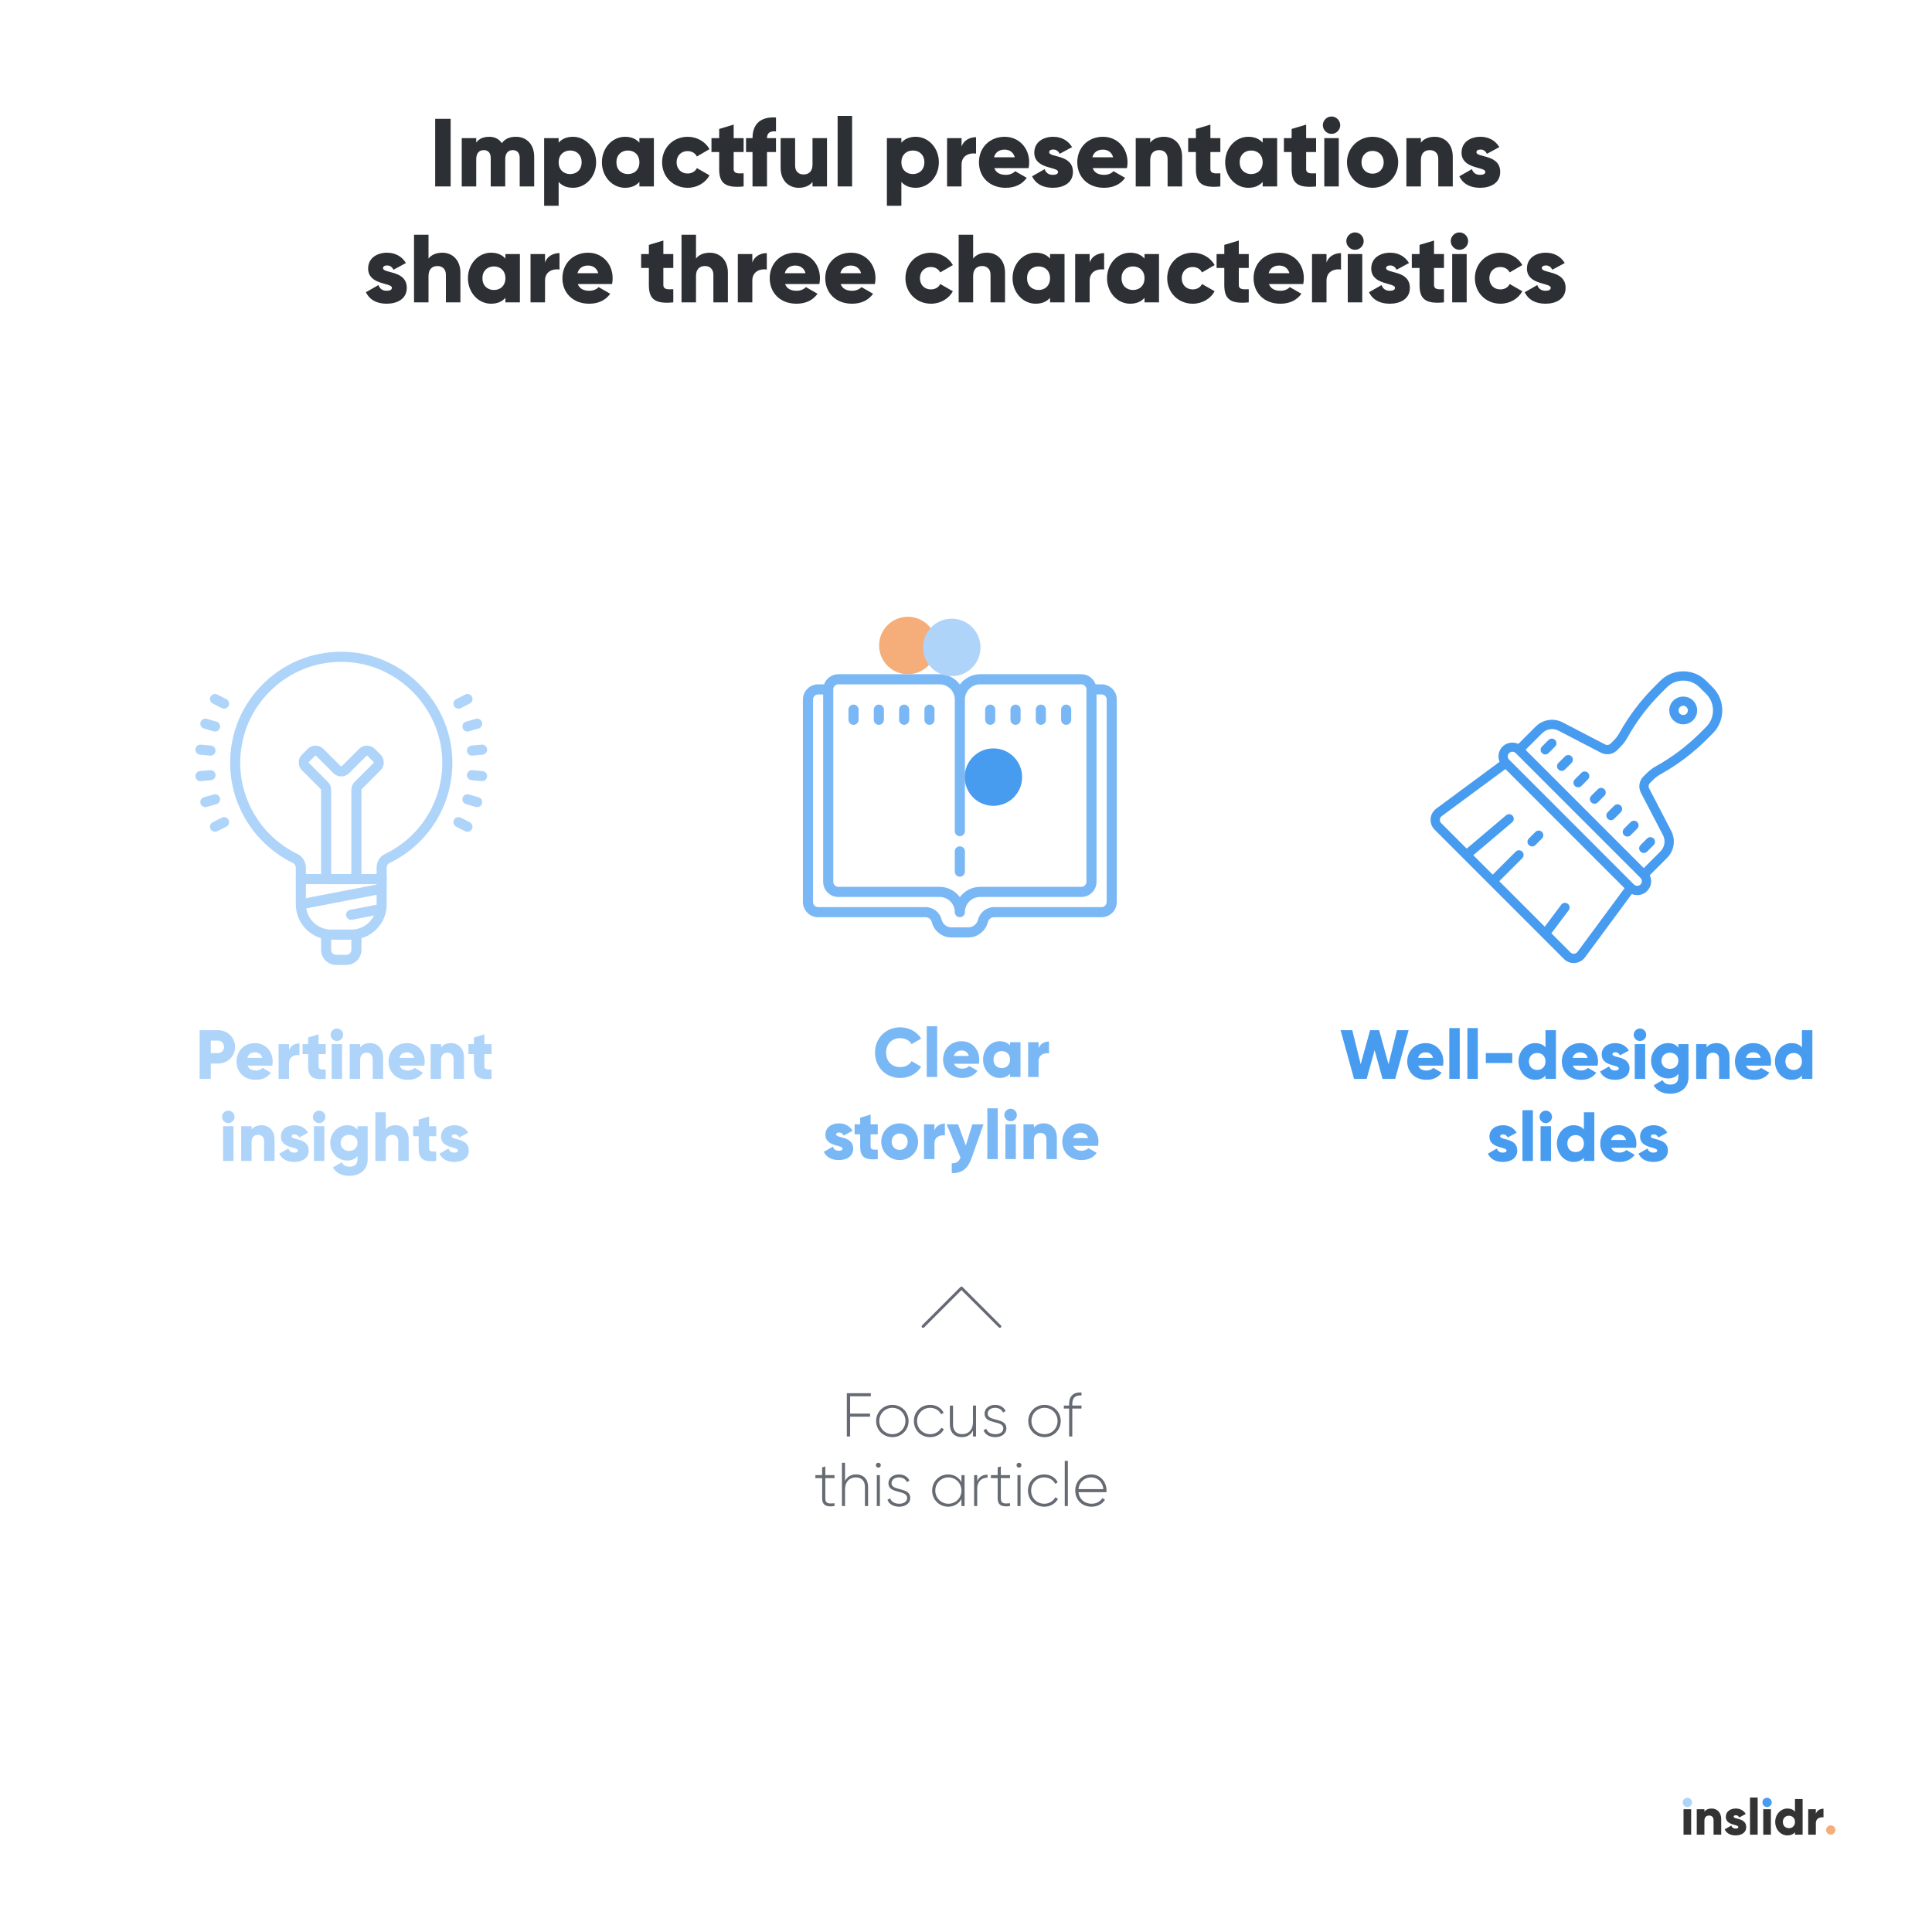 <svg xmlns="http://www.w3.org/2000/svg" xmlns:xlink="http://www.w3.org/1999/xlink" height="2000.0px" stroke-miterlimit="10" style="fill-rule:nonzero;clip-rule:evenodd;stroke-linecap:round;stroke-linejoin:round;" viewBox="0 0 2000 2000" width="2000.0px" xml:space="preserve"><defs></defs><path d="M0 0L2000 0L2000 2000L0 2000L0 0Z" fill="#ffffff" fill-rule="nonzero" opacity="1" stroke="none"></path><g id="Calque-1"><path d="M1742.78 1899.26L1750.68 1899.26L1750.68 1872.91L1742.78 1872.91L1742.78 1899.26Z" fill="#333333" fill-rule="nonzero" opacity="1" stroke="none"></path><path d="M1771.92 1872.17C1768.45 1872.17 1765.81 1873.44 1764.39 1875.39L1764.39 1872.91L1756.48 1872.91L1756.48 1899.26L1764.39 1899.26L1764.39 1884.87C1764.39 1881.13 1766.39 1879.44 1769.29 1879.44C1771.82 1879.44 1773.87 1880.97 1773.87 1884.24L1773.87 1899.26L1781.78 1899.26L1781.78 1883.08C1781.78 1875.97 1777.25 1872.17 1771.92 1872.17Z" fill="#333333" fill-rule="nonzero" opacity="1" stroke="none"></path><path d="M1794.69 1880.6C1794.69 1879.65 1795.54 1879.13 1796.91 1879.13C1798.65 1879.13 1799.7 1880.08 1800.44 1881.45L1807.19 1877.81C1804.97 1874.07 1801.18 1872.17 1796.91 1872.17C1791.43 1872.17 1786.58 1875.07 1786.58 1880.81C1786.58 1889.93 1799.54 1888.4 1799.54 1891.3C1799.54 1892.36 1798.59 1892.94 1796.7 1892.94C1794.38 1892.94 1792.9 1891.83 1792.22 1889.83L1785.36 1893.73C1787.42 1898 1791.43 1900 1796.7 1900C1802.39 1900 1807.66 1897.42 1807.66 1891.36C1807.66 1881.61 1794.69 1883.61 1794.69 1880.6Z" fill="#333333" fill-rule="nonzero" opacity="1" stroke="none"></path><path d="M1811.61 1899.26L1819.52 1899.26L1819.52 1860.79L1811.61 1860.79L1811.61 1899.26Z" fill="#333333" fill-rule="nonzero" opacity="1" stroke="none"></path><path d="M1825.32 1899.26L1833.22 1899.26L1833.22 1872.91L1825.32 1872.91L1825.32 1899.26Z" fill="#333333" fill-rule="nonzero" opacity="1" stroke="none"></path><path d="M1858.15 1862.37L1858.15 1875.39C1856.41 1873.38 1853.83 1872.17 1850.3 1872.17C1843.4 1872.17 1837.7 1878.23 1837.7 1886.09C1837.7 1893.94 1843.4 1900 1850.3 1900C1853.83 1900 1856.41 1898.79 1858.15 1896.78L1858.15 1899.26L1866.06 1899.26L1866.06 1862.37L1858.15 1862.37ZM1851.88 1892.52C1848.25 1892.52 1845.61 1890.04 1845.61 1886.09C1845.61 1882.13 1848.25 1879.65 1851.88 1879.65C1855.52 1879.65 1858.15 1882.13 1858.15 1886.09C1858.15 1890.04 1855.52 1892.52 1851.88 1892.52Z" fill="#333333" fill-rule="nonzero" opacity="1" stroke="none"></path><path d="M1879.76 1877.6L1879.76 1872.91L1871.86 1872.91L1871.86 1899.26L1879.76 1899.26L1879.76 1887.35C1879.76 1882.13 1884.4 1880.81 1887.67 1881.34L1887.67 1872.38C1884.35 1872.38 1880.82 1874.07 1879.76 1877.6Z" fill="#333333" fill-rule="nonzero" opacity="1" stroke="none"></path><path d="M1751.54 1865.86C1751.54 1868.52 1749.39 1870.67 1746.73 1870.67C1744.07 1870.67 1741.92 1868.52 1741.92 1865.86C1741.92 1863.2 1744.07 1861.05 1746.73 1861.05C1749.39 1861.05 1751.54 1863.2 1751.54 1865.86Z" fill="#afd4fa" fill-rule="nonzero" opacity="1" stroke="none"></path><path d="M1834.07 1865.86C1834.07 1868.52 1831.92 1870.67 1829.26 1870.67C1826.61 1870.67 1824.45 1868.52 1824.45 1865.86C1824.45 1863.2 1826.61 1861.05 1829.26 1861.05C1831.92 1861.05 1834.07 1863.2 1834.07 1865.86Z" fill="#489cf0" fill-rule="nonzero" opacity="1" stroke="none"></path><path d="M1900 1894.45C1900 1897.11 1897.85 1899.26 1895.19 1899.26C1892.53 1899.26 1890.38 1897.11 1890.38 1894.45C1890.38 1891.79 1892.53 1889.64 1895.19 1889.64C1897.85 1889.64 1900 1891.79 1900 1894.45Z" fill="#f5ad7a" fill-rule="nonzero" opacity="1" stroke="none"></path><g fill="#2c2f33" opacity="1" stroke="none"><path d="M450.5 123L450.5 193L466.5 193L466.5 123L450.5 123Z"></path><path d="M534 141.6C526.9 141.6 522.3 144.2 519.5 148.2C516.7 144 512.3 141.6 506.4 141.6C499.7 141.6 495.3 144.2 493 147.6L493 143L478 143L478 193L493 193L493 164.8C493 158.9 495.8 155.4 500.8 155.4C505.6 155.4 508 158.6 508 163.6L508 193L523 193L523 164.8C523 158.9 525.8 155.4 530.8 155.4C535.6 155.4 538 158.6 538 163.6L538 193L553 193L553 162.3C553 149.8 545.5 141.6 534 141.6Z"></path><path d="M593.2 141.6C586.5 141.6 581.6 143.9 578.3 147.7L578.3 143L563.3 143L563.3 213L578.3 213L578.3 188.3C581.6 192.1 586.5 194.4 593.2 194.4C606.3 194.4 617.1 182.9 617.1 168C617.1 153.1 606.3 141.6 593.2 141.6ZM590.2 180.2C583.3 180.2 578.3 175.5 578.3 168C578.3 160.5 583.3 155.8 590.2 155.8C597.1 155.8 602.1 160.5 602.1 168C602.1 175.5 597.1 180.2 590.2 180.2Z"></path><path d="M661.9 143L661.9 147.7C658.6 143.9 653.7 141.6 647 141.6C633.9 141.6 623.1 153.1 623.1 168C623.1 182.9 633.9 194.4 647 194.4C653.7 194.4 658.6 192.1 661.9 188.3L661.9 193L676.9 193L676.9 143L661.9 143ZM650 180.2C643.1 180.2 638.1 175.5 638.1 168C638.1 160.5 643.1 155.8 650 155.8C656.9 155.8 661.9 160.5 661.9 168C661.9 175.5 656.9 180.2 650 180.2Z"></path><path d="M711.9 194.4C721.7 194.4 730.2 189.3 734.5 181.5L721.4 174C719.8 177.5 716.1 179.6 711.7 179.6C705.2 179.6 700.4 174.9 700.4 168C700.4 161.1 705.2 156.4 711.7 156.4C716.1 156.4 719.7 158.5 721.4 162L734.5 154.4C730.2 146.7 721.6 141.6 711.9 141.6C696.7 141.6 685.4 153.1 685.4 168C685.4 182.9 696.7 194.4 711.9 194.4Z"></path><path d="M769.8 157.4L769.8 143L759.5 143L759.5 129L744.5 133.5L744.5 143L736.5 143L736.5 157.4L744.5 157.4L744.5 175.1C744.5 189.1 750.2 195 769.8 193L769.8 179.4C763.2 179.8 759.5 179.4 759.5 175.1L759.5 157.4L769.8 157.4Z"></path><path d="M803.3 136L803.3 121.6C786.7 120.6 779 129 779 143L772.3 143L772.3 157.4L779 157.4L779 193L794 193L794 157.4L803.3 157.4L803.3 143L794 143C794 137.2 797.7 135.5 803.3 136Z"></path><path d="M841.1 143L841.1 170.3C841.1 177.4 837.3 180.6 831.8 180.6C827 180.6 823.1 177.7 823.1 171.5L823.1 143L808.1 143L808.1 173.7C808.1 187.2 816.7 194.4 826.8 194.4C833.4 194.4 838.4 192 841.1 188.3L841.1 193L856.1 193L856.1 143L841.1 143Z"></path><path d="M867.1 193L882.1 193L882.1 120L867.1 120L867.1 193Z"></path><path d="M948 141.6C941.3 141.6 936.4 143.9 933.1 147.7L933.1 143L918.1 143L918.1 213L933.1 213L933.1 188.3C936.4 192.1 941.3 194.4 948 194.4C961.1 194.4 971.9 182.9 971.9 168C971.9 153.1 961.1 141.6 948 141.6ZM945 180.2C938.1 180.2 933.1 175.5 933.1 168C933.1 160.5 938.1 155.8 945 155.8C951.9 155.8 956.9 160.5 956.9 168C956.9 175.5 951.9 180.2 945 180.2Z"></path><path d="M995.4 151.9L995.4 143L980.4 143L980.4 193L995.4 193L995.4 170.4C995.4 160.5 1004.2 158 1010.4 159L1010.4 142C1004.1 142 997.4 145.2 995.4 151.9Z"></path><path d="M1029.3 174L1064.8 174C1065.2 172.1 1065.4 170.1 1065.4 168C1065.4 152.9 1054.6 141.6 1040 141.6C1024.2 141.6 1013.4 153.1 1013.4 168C1013.4 182.9 1024 194.4 1041.1 194.4C1050.6 194.4 1058 190.9 1062.9 184.1L1050.9 177.2C1048.9 179.4 1045.4 181 1041.3 181C1035.8 181 1031.2 179.2 1029.3 174ZM1029 162.8C1030.4 157.7 1034.2 154.9 1039.9 154.9C1044.4 154.9 1048.9 157 1050.5 162.8L1029 162.8Z"></path><path d="M1086.1 157.6C1086.1 155.8 1087.7 154.8 1090.3 154.8C1093.6 154.8 1095.6 156.6 1097 159.2L1109.8 152.3C1105.6 145.2 1098.4 141.6 1090.3 141.6C1079.9 141.6 1070.7 147.1 1070.7 158C1070.7 175.3 1095.3 172.4 1095.3 177.9C1095.3 179.9 1093.5 181 1089.9 181C1085.5 181 1082.7 178.9 1081.4 175.1L1068.4 182.5C1072.3 190.6 1079.9 194.4 1089.9 194.4C1100.7 194.4 1110.7 189.5 1110.7 178C1110.7 159.5 1086.1 163.3 1086.1 157.6Z"></path><path d="M1131.1 174L1166.6 174C1167 172.1 1167.2 170.1 1167.2 168C1167.2 152.9 1156.4 141.6 1141.8 141.6C1126 141.6 1115.2 153.1 1115.2 168C1115.2 182.9 1125.8 194.4 1142.9 194.4C1152.4 194.4 1159.8 190.9 1164.7 184.1L1152.7 177.2C1150.7 179.4 1147.2 181 1143.1 181C1137.6 181 1133 179.2 1131.1 174ZM1130.8 162.8C1132.2 157.7 1136 154.9 1141.7 154.9C1146.2 154.9 1150.7 157 1152.3 162.8L1130.8 162.8Z"></path><path d="M1205 141.6C1198.4 141.6 1193.4 144 1190.7 147.7L1190.7 143L1175.7 143L1175.7 193L1190.7 193L1190.7 165.7C1190.7 158.6 1194.5 155.4 1200 155.4C1204.8 155.4 1208.7 158.3 1208.7 164.5L1208.7 193L1223.7 193L1223.7 162.3C1223.7 148.8 1215.1 141.6 1205 141.6Z"></path><path d="M1263.3 157.4L1263.3 143L1253 143L1253 129L1238 133.5L1238 143L1230 143L1230 157.4L1238 157.4L1238 175.1C1238 189.1 1243.7 195 1263.3 193L1263.3 179.4C1256.7 179.8 1253 179.4 1253 175.1L1253 157.4L1263.3 157.4Z"></path><path d="M1307.1 143L1307.1 147.7C1303.8 143.9 1298.9 141.6 1292.2 141.6C1279.1 141.6 1268.3 153.1 1268.3 168C1268.3 182.9 1279.1 194.4 1292.2 194.4C1298.9 194.4 1303.8 192.1 1307.1 188.3L1307.1 193L1322.1 193L1322.1 143L1307.1 143ZM1295.2 180.2C1288.3 180.2 1283.3 175.5 1283.3 168C1283.3 160.5 1288.3 155.8 1295.2 155.8C1302.1 155.8 1307.1 160.5 1307.1 168C1307.1 175.5 1302.1 180.2 1295.2 180.2Z"></path><path d="M1362.4 157.4L1362.4 143L1352.1 143L1352.1 129L1337.1 133.5L1337.1 143L1329.1 143L1329.1 157.4L1337.1 157.4L1337.1 175.1C1337.1 189.1 1342.8 195 1362.4 193L1362.4 179.4C1355.8 179.8 1352.1 179.4 1352.1 175.1L1352.1 157.4L1362.4 157.4Z"></path><path d="M1378.4 138.6C1383.3 138.6 1387.4 134.5 1387.4 129.6C1387.4 124.7 1383.3 120.6 1378.4 120.6C1373.5 120.6 1369.4 124.7 1369.4 129.6C1369.4 134.5 1373.5 138.6 1378.4 138.6ZM1370.9 193L1385.9 193L1385.9 143L1370.9 143L1370.9 193Z"></path><path d="M1420.9 194.4C1435.6 194.4 1447.4 182.9 1447.4 168C1447.4 153.1 1435.6 141.6 1420.9 141.6C1406.2 141.6 1394.4 153.1 1394.4 168C1394.4 182.9 1406.2 194.4 1420.9 194.4ZM1420.9 179.8C1414.4 179.8 1409.4 175.1 1409.4 168C1409.4 160.9 1414.4 156.2 1420.9 156.2C1427.4 156.2 1432.4 160.9 1432.4 168C1432.4 175.1 1427.4 179.8 1420.9 179.8Z"></path><path d="M1485.2 141.6C1478.6 141.6 1473.6 144 1470.9 147.7L1470.9 143L1455.9 143L1455.9 193L1470.9 193L1470.9 165.7C1470.9 158.6 1474.7 155.4 1480.2 155.4C1485 155.4 1488.9 158.3 1488.9 164.5L1488.9 193L1503.9 193L1503.9 162.3C1503.9 148.8 1495.3 141.6 1485.2 141.6Z"></path><path d="M1528.4 157.6C1528.4 155.8 1530 154.8 1532.6 154.8C1535.9 154.8 1537.9 156.6 1539.3 159.2L1552.1 152.3C1547.9 145.2 1540.7 141.6 1532.6 141.6C1522.2 141.6 1513 147.1 1513 158C1513 175.3 1537.6 172.4 1537.6 177.9C1537.6 179.9 1535.8 181 1532.2 181C1527.8 181 1525 178.9 1523.7 175.1L1510.7 182.5C1514.6 190.6 1522.2 194.4 1532.2 194.4C1543 194.4 1553 189.5 1553 178C1553 159.5 1528.4 163.3 1528.4 157.6Z"></path><path d="M396.5 277.6C396.5 275.8 398.1 274.8 400.7 274.8C404 274.8 406 276.6 407.4 279.2L420.2 272.3C416 265.2 408.8 261.6 400.7 261.6C390.3 261.6 381.1 267.1 381.1 278C381.1 295.3 405.7 292.4 405.7 297.9C405.7 299.9 403.9 301 400.3 301C395.9 301 393.1 298.9 391.8 295.1L378.8 302.5C382.7 310.6 390.3 314.4 400.3 314.4C411.1 314.4 421.1 309.5 421.1 298C421.1 279.5 396.5 283.3 396.5 277.6Z"></path><path d="M457.9 261.6C451.3 261.6 446.3 264 443.6 267.7L443.6 243L428.6 243L428.6 313L443.6 313L443.6 285.7C443.6 278.6 447.4 275.4 452.9 275.4C457.7 275.4 461.6 278.3 461.6 284.5L461.6 313L476.6 313L476.6 282.3C476.6 268.8 468 261.6 457.9 261.6Z"></path><path d="M523.2 263L523.2 267.7C519.9 263.9 515 261.6 508.3 261.6C495.2 261.6 484.4 273.1 484.4 288C484.4 302.9 495.2 314.4 508.3 314.4C515 314.4 519.9 312.1 523.2 308.3L523.2 313L538.2 313L538.2 263L523.2 263ZM511.3 300.2C504.4 300.2 499.4 295.5 499.4 288C499.4 280.5 504.4 275.8 511.3 275.8C518.2 275.8 523.2 280.5 523.2 288C523.2 295.5 518.2 300.2 511.3 300.2Z"></path><path d="M564.2 271.9L564.2 263L549.2 263L549.2 313L564.2 313L564.2 290.4C564.2 280.5 573 278 579.2 279L579.2 262C572.9 262 566.2 265.2 564.2 271.9Z"></path><path d="M598.1 294L633.6 294C634 292.1 634.2 290.1 634.2 288C634.2 272.9 623.4 261.6 608.8 261.6C593 261.6 582.2 273.1 582.2 288C582.2 302.9 592.8 314.4 609.9 314.4C619.4 314.4 626.8 310.9 631.7 304.1L619.7 297.2C617.7 299.4 614.2 301 610.1 301C604.6 301 600 299.2 598.1 294ZM597.8 282.8C599.2 277.7 603 274.9 608.7 274.9C613.2 274.9 617.7 277 619.3 282.8L597.8 282.8Z"></path><path d="M697 277.4L697 263L686.7 263L686.7 249L671.7 253.5L671.7 263L663.7 263L663.7 277.4L671.7 277.4L671.7 295.1C671.7 309.1 677.4 315 697 313L697 299.4C690.4 299.8 686.7 299.4 686.7 295.1L686.7 277.4L697 277.4Z"></path><path d="M734.8 261.6C728.2 261.6 723.2 264 720.5 267.7L720.5 243L705.5 243L705.5 313L720.5 313L720.5 285.7C720.5 278.6 724.3 275.4 729.8 275.4C734.6 275.4 738.5 278.3 738.5 284.5L738.5 313L753.5 313L753.5 282.3C753.5 268.8 744.9 261.6 734.8 261.6Z"></path><path d="M778.8 271.9L778.8 263L763.8 263L763.8 313L778.8 313L778.8 290.4C778.8 280.5 787.6 278 793.8 279L793.8 262C787.5 262 780.8 265.2 778.8 271.9Z"></path><path d="M812.7 294L848.2 294C848.6 292.1 848.8 290.1 848.8 288C848.8 272.9 838 261.6 823.4 261.6C807.6 261.6 796.8 273.1 796.8 288C796.8 302.9 807.4 314.4 824.5 314.4C834 314.4 841.4 310.9 846.3 304.1L834.3 297.2C832.3 299.4 828.8 301 824.7 301C819.2 301 814.6 299.2 812.7 294ZM812.4 282.8C813.8 277.7 817.6 274.9 823.3 274.9C827.8 274.9 832.3 277 833.9 282.8L812.4 282.8Z"></path><path d="M870.2 294L905.7 294C906.1 292.1 906.3 290.1 906.3 288C906.3 272.9 895.5 261.6 880.9 261.6C865.1 261.6 854.3 273.1 854.3 288C854.3 302.9 864.9 314.4 882 314.4C891.5 314.4 898.9 310.9 903.8 304.1L891.8 297.2C889.8 299.4 886.3 301 882.2 301C876.7 301 872.1 299.2 870.2 294ZM869.9 282.8C871.3 277.7 875.1 274.9 880.8 274.9C885.3 274.9 889.8 277 891.4 282.8L869.9 282.8Z"></path><path d="M963.8 314.4C973.6 314.4 982.1 309.3 986.4 301.5L973.3 294C971.7 297.5 968 299.6 963.6 299.6C957.1 299.6 952.3 294.9 952.3 288C952.3 281.1 957.1 276.4 963.6 276.4C968 276.4 971.6 278.5 973.3 282L986.4 274.4C982.1 266.7 973.5 261.6 963.8 261.6C948.6 261.6 937.3 273.1 937.3 288C937.3 302.9 948.6 314.4 963.8 314.4Z"></path><path d="M1021.7 261.6C1015.1 261.6 1010.1 264 1007.4 267.7L1007.4 243L992.4 243L992.4 313L1007.4 313L1007.4 285.7C1007.4 278.6 1011.2 275.4 1016.7 275.4C1021.5 275.4 1025.4 278.3 1025.4 284.5L1025.4 313L1040.4 313L1040.4 282.3C1040.4 268.8 1031.8 261.6 1021.7 261.6Z"></path><path d="M1087 263L1087 267.7C1083.7 263.9 1078.8 261.6 1072.1 261.6C1059 261.6 1048.2 273.1 1048.2 288C1048.2 302.9 1059 314.4 1072.1 314.4C1078.8 314.4 1083.7 312.1 1087 308.3L1087 313L1102 313L1102 263L1087 263ZM1075.1 300.2C1068.2 300.2 1063.2 295.5 1063.2 288C1063.2 280.5 1068.2 275.8 1075.1 275.8C1082 275.8 1087 280.5 1087 288C1087 295.5 1082 300.2 1075.1 300.2Z"></path><path d="M1128 271.9L1128 263L1113 263L1113 313L1128 313L1128 290.4C1128 280.5 1136.8 278 1143 279L1143 262C1136.7 262 1130 265.2 1128 271.9Z"></path><path d="M1184.8 263L1184.8 267.7C1181.5 263.9 1176.6 261.6 1169.9 261.6C1156.8 261.6 1146 273.1 1146 288C1146 302.9 1156.8 314.4 1169.9 314.4C1176.6 314.4 1181.5 312.1 1184.8 308.3L1184.8 313L1199.8 313L1199.8 263L1184.8 263ZM1172.9 300.2C1166 300.2 1161 295.5 1161 288C1161 280.5 1166 275.8 1172.9 275.8C1179.8 275.8 1184.8 280.5 1184.8 288C1184.8 295.5 1179.8 300.2 1172.9 300.2Z"></path><path d="M1234.8 314.4C1244.6 314.4 1253.1 309.3 1257.4 301.5L1244.3 294C1242.7 297.5 1239 299.6 1234.6 299.6C1228.1 299.6 1223.3 294.9 1223.3 288C1223.3 281.1 1228.1 276.4 1234.6 276.4C1239 276.4 1242.6 278.5 1244.3 282L1257.4 274.4C1253.1 266.7 1244.5 261.6 1234.8 261.6C1219.6 261.6 1208.3 273.1 1208.3 288C1208.3 302.9 1219.6 314.4 1234.8 314.4Z"></path><path d="M1292.7 277.4L1292.7 263L1282.4 263L1282.4 249L1267.4 253.5L1267.4 263L1259.4 263L1259.4 277.4L1267.4 277.4L1267.4 295.1C1267.4 309.1 1273.1 315 1292.7 313L1292.7 299.4C1286.1 299.8 1282.4 299.4 1282.4 295.1L1282.4 277.4L1292.7 277.4Z"></path><path d="M1313.6 294L1349.1 294C1349.5 292.1 1349.7 290.1 1349.7 288C1349.7 272.9 1338.9 261.6 1324.3 261.6C1308.5 261.6 1297.7 273.1 1297.7 288C1297.7 302.9 1308.3 314.4 1325.4 314.4C1334.9 314.4 1342.3 310.9 1347.2 304.1L1335.2 297.2C1333.2 299.4 1329.7 301 1325.6 301C1320.1 301 1315.5 299.2 1313.6 294ZM1313.3 282.8C1314.7 277.7 1318.5 274.9 1324.2 274.9C1328.7 274.9 1333.2 277 1334.8 282.8L1313.3 282.8Z"></path><path d="M1373.2 271.9L1373.2 263L1358.2 263L1358.2 313L1373.2 313L1373.2 290.4C1373.2 280.5 1382 278 1388.2 279L1388.2 262C1381.9 262 1375.2 265.2 1373.2 271.9Z"></path><path d="M1402.7 258.6C1407.6 258.6 1411.7 254.5 1411.7 249.6C1411.7 244.7 1407.6 240.6 1402.7 240.6C1397.8 240.6 1393.7 244.7 1393.7 249.6C1393.7 254.5 1397.8 258.6 1402.7 258.6ZM1395.2 313L1410.2 313L1410.2 263L1395.2 263L1395.2 313Z"></path><path d="M1434.9 277.6C1434.9 275.8 1436.5 274.8 1439.1 274.8C1442.4 274.8 1444.4 276.6 1445.8 279.2L1458.6 272.3C1454.4 265.2 1447.2 261.6 1439.1 261.6C1428.7 261.6 1419.5 267.1 1419.5 278C1419.5 295.3 1444.1 292.4 1444.1 297.9C1444.1 299.9 1442.3 301 1438.7 301C1434.3 301 1431.5 298.9 1430.2 295.1L1417.2 302.5C1421.1 310.6 1428.7 314.4 1438.7 314.4C1449.5 314.4 1459.5 309.5 1459.5 298C1459.5 279.5 1434.9 283.3 1434.9 277.6Z"></path><path d="M1494.8 277.4L1494.8 263L1484.5 263L1484.5 249L1469.5 253.5L1469.5 263L1461.5 263L1461.5 277.4L1469.5 277.4L1469.5 295.1C1469.5 309.1 1475.2 315 1494.8 313L1494.8 299.4C1488.2 299.8 1484.5 299.4 1484.5 295.1L1484.5 277.4L1494.8 277.4Z"></path><path d="M1510.8 258.6C1515.7 258.6 1519.8 254.5 1519.8 249.6C1519.8 244.7 1515.7 240.6 1510.8 240.6C1505.9 240.6 1501.8 244.7 1501.8 249.6C1501.8 254.5 1505.9 258.6 1510.8 258.6ZM1503.3 313L1518.3 313L1518.3 263L1503.3 263L1503.3 313Z"></path><path d="M1553.3 314.4C1563.1 314.4 1571.6 309.3 1575.9 301.5L1562.8 294C1561.2 297.5 1557.5 299.6 1553.1 299.6C1546.6 299.6 1541.8 294.9 1541.8 288C1541.8 281.1 1546.6 276.4 1553.1 276.4C1557.5 276.4 1561.1 278.5 1562.8 282L1575.9 274.4C1571.6 266.7 1563 261.6 1553.3 261.6C1538.1 261.6 1526.8 273.1 1526.8 288C1526.8 302.9 1538.1 314.4 1553.3 314.4Z"></path><path d="M1596.1 277.6C1596.1 275.8 1597.7 274.8 1600.3 274.8C1603.6 274.8 1605.6 276.6 1607 279.2L1619.8 272.3C1615.6 265.2 1608.4 261.6 1600.3 261.6C1589.9 261.6 1580.7 267.1 1580.7 278C1580.7 295.3 1605.3 292.4 1605.3 297.9C1605.3 299.9 1603.5 301 1599.9 301C1595.5 301 1592.7 298.9 1591.4 295.1L1578.4 302.5C1582.3 310.6 1589.9 314.4 1599.9 314.4C1610.7 314.4 1620.7 309.5 1620.7 298C1620.7 279.5 1596.1 283.3 1596.1 277.6Z"></path></g><g fill="#afd4fa" opacity="1" stroke="none"><path d="M225.748 1066.43L206.668 1066.43L206.668 1116.83L218.188 1116.83L218.188 1100.99L225.748 1100.99C235.684 1100.99 243.388 1093.29 243.388 1083.71C243.388 1074.14 235.684 1066.43 225.748 1066.43ZM225.748 1090.19L218.188 1090.19L218.188 1077.23L225.748 1077.23C229.276 1077.23 231.868 1080.04 231.868 1083.71C231.868 1087.38 229.276 1090.19 225.748 1090.19Z"></path><path d="M256.276 1103.15L281.836 1103.15C282.124 1101.78 282.268 1100.34 282.268 1098.83C282.268 1087.96 274.492 1079.82 263.98 1079.82C252.604 1079.82 244.828 1088.1 244.828 1098.83C244.828 1109.56 252.46 1117.84 264.772 1117.84C271.612 1117.84 276.94 1115.32 280.468 1110.42L271.828 1105.46C270.388 1107.04 267.868 1108.19 264.916 1108.19C260.956 1108.19 257.644 1106.9 256.276 1103.15ZM256.06 1095.09C257.068 1091.42 259.804 1089.4 263.908 1089.4C267.148 1089.4 270.388 1090.91 271.54 1095.09L256.06 1095.09Z"></path><path d="M299.188 1087.24L299.188 1080.83L288.388 1080.83L288.388 1116.83L299.188 1116.83L299.188 1100.56C299.188 1093.43 305.524 1091.63 309.988 1092.35L309.988 1080.11C305.452 1080.11 300.628 1082.42 299.188 1087.24Z"></path><path d="M337.204 1091.2L337.204 1080.83L329.788 1080.83L329.788 1070.75L318.988 1073.99L318.988 1080.83L313.228 1080.83L313.228 1091.2L318.988 1091.2L318.988 1103.94C318.988 1114.02 323.092 1118.27 337.204 1116.83L337.204 1107.04C332.452 1107.33 329.788 1107.04 329.788 1103.94L329.788 1091.2L337.204 1091.2Z"></path><path d="M348.724 1077.66C352.252 1077.66 355.204 1074.71 355.204 1071.18C355.204 1067.66 352.252 1064.7 348.724 1064.7C345.196 1064.7 342.244 1067.66 342.244 1071.18C342.244 1074.71 345.196 1077.66 348.724 1077.66ZM343.324 1116.83L354.124 1116.83L354.124 1080.83L343.324 1080.83L343.324 1116.83Z"></path><path d="M383.14 1079.82C378.388 1079.82 374.788 1081.55 372.844 1084.22L372.844 1080.83L362.044 1080.83L362.044 1116.83L372.844 1116.83L372.844 1097.18C372.844 1092.06 375.58 1089.76 379.54 1089.76C382.996 1089.76 385.804 1091.85 385.804 1096.31L385.804 1116.83L396.604 1116.83L396.604 1094.73C396.604 1085.01 390.412 1079.82 383.14 1079.82Z"></path><path d="M413.668 1103.15L439.228 1103.15C439.516 1101.78 439.66 1100.34 439.66 1098.83C439.66 1087.96 431.884 1079.82 421.372 1079.82C409.996 1079.82 402.22 1088.1 402.22 1098.83C402.22 1109.56 409.852 1117.84 422.164 1117.84C429.004 1117.84 434.332 1115.32 437.86 1110.42L429.22 1105.46C427.78 1107.04 425.26 1108.19 422.308 1108.19C418.348 1108.19 415.036 1106.9 413.668 1103.15ZM413.452 1095.09C414.46 1091.42 417.196 1089.4 421.3 1089.4C424.54 1089.4 427.78 1090.91 428.932 1095.09L413.452 1095.09Z"></path><path d="M466.876 1079.82C462.124 1079.82 458.524 1081.55 456.58 1084.22L456.58 1080.83L445.78 1080.83L445.78 1116.83L456.58 1116.83L456.58 1097.18C456.58 1092.06 459.316 1089.76 463.276 1089.76C466.732 1089.76 469.54 1091.85 469.54 1096.31L469.54 1116.83L480.34 1116.83L480.34 1094.73C480.34 1085.01 474.148 1079.82 466.876 1079.82Z"></path><path d="M508.852 1091.2L508.852 1080.83L501.436 1080.83L501.436 1070.75L490.636 1073.99L490.636 1080.83L484.876 1080.83L484.876 1091.2L490.636 1091.2L490.636 1103.94C490.636 1114.02 494.74 1118.27 508.852 1116.83L508.852 1107.04C504.1 1107.33 501.436 1107.04 501.436 1103.94L501.436 1091.2L508.852 1091.2Z"></path><path d="M236.332 1162.66C239.86 1162.66 242.812 1159.71 242.812 1156.18C242.812 1152.66 239.86 1149.7 236.332 1149.7C232.804 1149.7 229.852 1152.66 229.852 1156.18C229.852 1159.71 232.804 1162.66 236.332 1162.66ZM230.932 1201.83L241.732 1201.83L241.732 1165.83L230.932 1165.83L230.932 1201.83Z"></path><path d="M270.748 1164.82C265.996 1164.82 262.396 1166.55 260.452 1169.22L260.452 1165.83L249.652 1165.83L249.652 1201.83L260.452 1201.83L260.452 1182.18C260.452 1177.06 263.188 1174.76 267.148 1174.76C270.604 1174.76 273.412 1176.85 273.412 1181.31L273.412 1201.83L284.212 1201.83L284.212 1179.73C284.212 1170.01 278.02 1164.82 270.748 1164.82Z"></path><path d="M301.852 1176.34C301.852 1175.05 303.004 1174.33 304.876 1174.33C307.252 1174.33 308.692 1175.62 309.7 1177.5L318.916 1172.53C315.892 1167.42 310.708 1164.82 304.876 1164.82C297.388 1164.82 290.764 1168.78 290.764 1176.63C290.764 1189.09 308.476 1187 308.476 1190.96C308.476 1192.4 307.18 1193.19 304.588 1193.19C301.42 1193.19 299.404 1191.68 298.468 1188.94L289.108 1194.27C291.916 1200.1 297.388 1202.84 304.588 1202.84C312.364 1202.84 319.564 1199.31 319.564 1191.03C319.564 1177.71 301.852 1180.45 301.852 1176.34Z"></path><path d="M330.364 1162.66C333.892 1162.66 336.844 1159.71 336.844 1156.18C336.844 1152.66 333.892 1149.7 330.364 1149.7C326.836 1149.7 323.884 1152.66 323.884 1156.18C323.884 1159.71 326.836 1162.66 330.364 1162.66ZM324.964 1201.83L335.764 1201.83L335.764 1165.83L324.964 1165.83L324.964 1201.83Z"></path><path d="M370.108 1165.83L370.108 1169.5C367.732 1166.55 364.276 1164.82 359.596 1164.82C349.372 1164.82 341.884 1173.18 341.884 1183.11C341.884 1193.05 349.372 1201.4 359.596 1201.4C364.276 1201.4 367.732 1199.67 370.108 1196.72L370.108 1200.03C370.108 1205.14 367.012 1207.74 361.972 1207.74C357.22 1207.74 355.132 1205.72 353.764 1203.2L344.548 1208.53C347.86 1214.43 354.124 1217.24 361.612 1217.24C371.188 1217.24 380.62 1212.13 380.62 1200.03L380.62 1165.83L370.108 1165.83ZM361.396 1191.46C356.284 1191.46 352.684 1188.08 352.684 1183.11C352.684 1178.14 356.284 1174.76 361.396 1174.76C366.508 1174.76 370.108 1178.14 370.108 1183.11C370.108 1188.08 366.508 1191.46 361.396 1191.46Z"></path><path d="M409.636 1164.82C404.884 1164.82 401.284 1166.55 399.34 1169.22L399.34 1151.43L388.54 1151.43L388.54 1201.83L399.34 1201.83L399.34 1182.18C399.34 1177.06 402.076 1174.76 406.036 1174.76C409.492 1174.76 412.3 1176.85 412.3 1181.31L412.3 1201.83L423.1 1201.83L423.1 1179.73C423.1 1170.01 416.908 1164.82 409.636 1164.82Z"></path><path d="M451.612 1176.2L451.612 1165.83L444.196 1165.83L444.196 1155.75L433.396 1158.99L433.396 1165.83L427.636 1165.83L427.636 1176.2L433.396 1176.2L433.396 1188.94C433.396 1199.02 437.5 1203.27 451.612 1201.83L451.612 1192.04C446.86 1192.33 444.196 1192.04 444.196 1188.94L444.196 1176.2L451.612 1176.2Z"></path><path d="M467.596 1176.34C467.596 1175.05 468.748 1174.33 470.62 1174.33C472.996 1174.33 474.436 1175.62 475.444 1177.5L484.66 1172.53C481.636 1167.42 476.452 1164.82 470.62 1164.82C463.132 1164.82 456.508 1168.78 456.508 1176.63C456.508 1189.09 474.22 1187 474.22 1190.96C474.22 1192.4 472.924 1193.19 470.332 1193.19C467.164 1193.19 465.148 1191.68 464.212 1188.94L454.852 1194.27C457.66 1200.1 463.132 1202.84 470.332 1202.84C478.108 1202.84 485.308 1199.31 485.308 1191.03C485.308 1177.71 467.596 1180.45 467.596 1176.34Z"></path></g><g fill="#656a73" opacity="1" stroke="none"><path d="M901.459 1445.43L901.459 1442.23L876.627 1442.23L876.627 1487.03L880.019 1487.03L880.019 1466.55L900.691 1466.55L900.691 1463.35L880.019 1463.35L880.019 1445.43L901.459 1445.43Z"></path><path d="M923.795 1487.73C933.075 1487.73 940.563 1480.5 940.563 1471.03C940.563 1461.55 933.075 1454.32 923.795 1454.32C914.451 1454.32 906.963 1461.55 906.963 1471.03C906.963 1480.5 914.451 1487.73 923.795 1487.73ZM923.795 1484.66C916.179 1484.66 910.227 1478.64 910.227 1471.03C910.227 1463.41 916.179 1457.39 923.795 1457.39C931.411 1457.39 937.299 1463.41 937.299 1471.03C937.299 1478.64 931.411 1484.66 923.795 1484.66Z"></path><path d="M962.899 1487.73C969.171 1487.73 974.547 1484.53 977.107 1479.6L974.419 1478C972.307 1481.97 968.083 1484.66 962.899 1484.66C955.155 1484.66 949.331 1478.64 949.331 1471.03C949.331 1463.41 955.155 1457.39 962.899 1457.39C968.019 1457.39 972.371 1460.02 974.227 1464.05L976.851 1462.51C974.547 1457.52 969.171 1454.32 962.899 1454.32C953.235 1454.32 946.067 1461.55 946.067 1471.03C946.067 1480.5 953.235 1487.73 962.899 1487.73Z"></path><path d="M1007.19 1455.03L1007.19 1471.92C1007.19 1480.56 1002.26 1484.66 995.987 1484.66C989.971 1484.66 986.579 1480.82 986.579 1474.93L986.579 1455.03L983.315 1455.03L983.315 1474.93C983.315 1482.67 988.115 1487.73 995.731 1487.73C1000.66 1487.73 1004.75 1485.68 1007.19 1480.95L1007.19 1487.03L1010.39 1487.03L1010.39 1455.03L1007.19 1455.03Z"></path><path d="M1022.42 1463.41C1022.42 1459.57 1025.94 1457.39 1030.1 1457.39C1033.62 1457.39 1036.95 1458.93 1038.29 1462.26L1040.98 1460.72C1039.25 1456.82 1035.28 1454.32 1030.1 1454.32C1023.57 1454.32 1019.22 1458.35 1019.22 1463.41C1019.22 1474.93 1038.61 1469.94 1038.61 1478.64C1038.61 1482.67 1034.83 1484.66 1030.35 1484.66C1025.55 1484.66 1022.1 1482.48 1020.95 1479.03L1018.19 1480.63C1019.73 1484.72 1023.95 1487.73 1030.35 1487.73C1037.2 1487.73 1041.81 1483.89 1041.81 1478.64C1041.81 1466.93 1022.42 1471.99 1022.42 1463.41Z"></path><path d="M1081.3 1487.73C1090.58 1487.73 1098.07 1480.5 1098.07 1471.03C1098.07 1461.55 1090.58 1454.32 1081.3 1454.32C1071.95 1454.32 1064.47 1461.55 1064.47 1471.03C1064.47 1480.5 1071.95 1487.73 1081.3 1487.73ZM1081.3 1484.66C1073.68 1484.66 1067.73 1478.64 1067.73 1471.03C1067.73 1463.41 1073.68 1457.39 1081.3 1457.39C1088.91 1457.39 1094.8 1463.41 1094.8 1471.03C1094.8 1478.64 1088.91 1484.66 1081.3 1484.66Z"></path><path d="M1119.57 1444.59L1119.57 1441.52C1111.19 1440.88 1106.77 1445.43 1106.77 1453.3L1106.77 1455.03L1101.27 1455.03L1101.27 1458.16L1106.77 1458.16L1106.77 1487.03L1110.03 1487.03L1110.03 1458.16L1119.57 1458.16L1119.57 1455.03L1110.03 1455.03L1110.03 1453.3C1110.03 1447.09 1113.04 1444.08 1119.57 1444.59Z"></path><path d="M863.891 1530.16L863.891 1527.03L854.355 1527.03L854.355 1518.07L851.091 1519.03L851.091 1527.03L844.051 1527.03L844.051 1530.16L851.091 1530.16L851.091 1550.96C851.091 1558.26 855.507 1560.31 863.891 1559.03L863.891 1556.15C857.363 1556.72 854.355 1556.59 854.355 1550.96L854.355 1530.16L863.891 1530.16Z"></path><path d="M886.227 1526.32C881.299 1526.32 877.203 1528.37 874.771 1533.11L874.771 1514.23L871.571 1514.23L871.571 1559.03L874.771 1559.03L874.771 1542.13C874.771 1533.49 879.699 1529.39 885.971 1529.39C891.987 1529.39 895.379 1533.23 895.379 1539.12L895.379 1559.03L898.643 1559.03L898.643 1539.12C898.643 1531.38 893.843 1526.32 886.227 1526.32Z"></path><path d="M909.267 1519.28C910.675 1519.28 911.827 1518.13 911.827 1516.72C911.827 1515.38 910.675 1514.23 909.267 1514.23C907.859 1514.23 906.707 1515.38 906.707 1516.72C906.707 1518.13 907.859 1519.28 909.267 1519.28ZM907.667 1559.03L910.867 1559.03L910.867 1527.03L907.667 1527.03L907.667 1559.03Z"></path><path d="M922.899 1535.41C922.899 1531.57 926.419 1529.39 930.579 1529.39C934.099 1529.39 937.427 1530.93 938.771 1534.26L941.459 1532.72C939.731 1528.82 935.763 1526.32 930.579 1526.32C924.051 1526.32 919.699 1530.35 919.699 1535.41C919.699 1546.93 939.091 1541.94 939.091 1550.64C939.091 1554.67 935.315 1556.66 930.835 1556.66C926.035 1556.66 922.579 1554.48 921.427 1551.03L918.675 1552.63C920.211 1556.72 924.435 1559.73 930.835 1559.73C937.683 1559.73 942.291 1555.89 942.291 1550.64C942.291 1538.93 922.899 1543.99 922.899 1535.41Z"></path><path d="M995.283 1527.03L995.283 1534.26C992.595 1529.46 987.667 1526.32 981.523 1526.32C972.435 1526.32 964.947 1533.55 964.947 1543.03C964.947 1552.5 972.435 1559.73 981.523 1559.73C987.667 1559.73 992.595 1556.59 995.283 1551.79L995.283 1559.03L998.547 1559.03L998.547 1527.03L995.283 1527.03ZM981.779 1556.66C974.163 1556.66 968.211 1550.64 968.211 1543.03C968.211 1535.41 974.163 1529.39 981.779 1529.39C989.395 1529.39 995.283 1535.41 995.283 1543.03C995.283 1550.64 989.395 1556.66 981.779 1556.66Z"></path><path d="M1011.6 1533.3L1011.6 1527.03L1008.4 1527.03L1008.4 1559.03L1011.6 1559.03L1011.6 1541.23C1011.6 1533.04 1016.79 1529.65 1022.29 1529.65L1022.29 1526.58C1017.94 1526.58 1013.78 1528.24 1011.6 1533.3Z"></path><path d="M1045.59 1530.16L1045.59 1527.03L1036.05 1527.03L1036.05 1518.07L1032.79 1519.03L1032.79 1527.03L1025.75 1527.03L1025.75 1530.16L1032.79 1530.16L1032.79 1550.96C1032.79 1558.26 1037.2 1560.31 1045.59 1559.03L1045.59 1556.15C1039.06 1556.72 1036.05 1556.59 1036.05 1550.96L1036.05 1530.16L1045.59 1530.16Z"></path><path d="M1054.87 1519.28C1056.27 1519.28 1057.43 1518.13 1057.43 1516.72C1057.43 1515.38 1056.27 1514.23 1054.87 1514.23C1053.46 1514.23 1052.31 1515.38 1052.31 1516.72C1052.31 1518.13 1053.46 1519.28 1054.87 1519.28ZM1053.27 1559.03L1056.47 1559.03L1056.47 1527.03L1053.27 1527.03L1053.27 1559.03Z"></path><path d="M1080.98 1559.73C1087.25 1559.73 1092.63 1556.53 1095.19 1551.6L1092.5 1550C1090.39 1553.97 1086.16 1556.66 1080.98 1556.66C1073.23 1556.66 1067.41 1550.64 1067.41 1543.03C1067.41 1535.41 1073.23 1529.39 1080.98 1529.39C1086.1 1529.39 1090.45 1532.02 1092.31 1536.05L1094.93 1534.51C1092.63 1529.52 1087.25 1526.32 1080.98 1526.32C1071.31 1526.32 1064.15 1533.55 1064.15 1543.03C1064.15 1552.5 1071.31 1559.73 1080.98 1559.73Z"></path><path d="M1102.23 1559.03L1105.43 1559.03L1105.43 1512.31L1102.23 1512.31L1102.23 1559.03Z"></path><path d="M1129.68 1526.32C1119.89 1526.32 1113.11 1533.62 1113.11 1543.03C1113.11 1552.69 1120.08 1559.73 1129.94 1559.73C1136.27 1559.73 1141.27 1556.85 1143.89 1552.5L1141.07 1550.83C1139.22 1554.23 1135.25 1556.66 1130 1556.66C1122.71 1556.66 1117.2 1551.92 1116.43 1544.69L1145.43 1544.69C1145.43 1544.18 1145.49 1543.67 1145.49 1543.15C1145.49 1534.39 1139.41 1526.32 1129.68 1526.32ZM1129.68 1529.39C1135.95 1529.39 1141.46 1533.75 1142.16 1541.55L1116.43 1541.55C1117.07 1534.45 1122.39 1529.39 1129.68 1529.39Z"></path></g><g fill="#7ab8f5" opacity="1" stroke="none"><path d="M931.991 1115.89C941.207 1115.89 949.271 1111.36 953.591 1104.23L943.655 1098.47C941.495 1102.36 937.103 1104.66 931.991 1104.66C923.063 1104.66 917.303 1098.69 917.303 1089.69C917.303 1080.69 923.063 1074.71 931.991 1074.71C937.103 1074.71 941.423 1077.01 943.655 1080.9L953.591 1075.14C949.199 1068.01 941.135 1063.48 931.991 1063.48C916.799 1063.48 905.783 1074.85 905.783 1089.69C905.783 1104.52 916.799 1115.89 931.991 1115.89Z"></path><path d="M959.351 1114.89L970.151 1114.89L970.151 1062.33L959.351 1062.33L959.351 1114.89Z"></path><path d="M987.719 1101.21L1013.28 1101.21C1013.57 1099.84 1013.71 1098.4 1013.71 1096.89C1013.71 1086.01 1005.93 1077.88 995.423 1077.88C984.047 1077.88 976.271 1086.16 976.271 1096.89C976.271 1107.61 983.903 1115.89 996.215 1115.89C1003.05 1115.89 1008.38 1113.37 1011.91 1108.48L1003.27 1103.51C1001.83 1105.09 999.311 1106.25 996.359 1106.25C992.399 1106.25 989.087 1104.95 987.719 1101.21ZM987.503 1093.14C988.511 1089.47 991.247 1087.45 995.351 1087.45C998.591 1087.45 1001.83 1088.97 1002.98 1093.14L987.503 1093.14Z"></path><path d="M1045.61 1078.89L1045.61 1082.27C1043.23 1079.53 1039.7 1077.88 1034.88 1077.88C1025.45 1077.88 1017.67 1086.16 1017.67 1096.89C1017.67 1107.61 1025.45 1115.89 1034.88 1115.89C1039.7 1115.89 1043.23 1114.24 1045.61 1111.5L1045.61 1114.89L1056.41 1114.89L1056.41 1078.89L1045.61 1078.89ZM1037.04 1105.67C1032.07 1105.67 1028.47 1102.29 1028.47 1096.89C1028.47 1091.49 1032.07 1088.1 1037.04 1088.1C1042.01 1088.1 1045.61 1091.49 1045.61 1096.89C1045.61 1102.29 1042.01 1105.67 1037.04 1105.67Z"></path><path d="M1075.13 1085.29L1075.13 1078.89L1064.33 1078.89L1064.33 1114.89L1075.13 1114.89L1075.13 1098.61C1075.13 1091.49 1081.46 1089.69 1085.93 1090.41L1085.93 1078.17C1081.39 1078.17 1076.57 1080.47 1075.13 1085.29Z"></path><path d="M865.535 1174.4C865.535 1173.1 866.687 1172.38 868.559 1172.38C870.935 1172.38 872.375 1173.68 873.383 1175.55L882.599 1170.58C879.575 1165.47 874.391 1162.88 868.559 1162.88C861.071 1162.88 854.447 1166.84 854.447 1174.69C854.447 1187.14 872.159 1185.05 872.159 1189.01C872.159 1190.45 870.863 1191.25 868.271 1191.25C865.103 1191.25 863.087 1189.73 862.151 1187L852.791 1192.33C855.599 1198.16 861.071 1200.89 868.271 1200.89C876.047 1200.89 883.247 1197.37 883.247 1189.09C883.247 1175.77 865.535 1178.5 865.535 1174.4Z"></path><path d="M908.663 1174.25L908.663 1163.89L901.247 1163.89L901.247 1153.81L890.447 1157.05L890.447 1163.89L884.687 1163.89L884.687 1174.25L890.447 1174.25L890.447 1187C890.447 1197.08 894.551 1201.33 908.663 1199.89L908.663 1190.09C903.911 1190.38 901.247 1190.09 901.247 1187L901.247 1174.25L908.663 1174.25Z"></path><path d="M931.343 1200.89C941.927 1200.89 950.423 1192.61 950.423 1181.89C950.423 1171.16 941.927 1162.88 931.343 1162.88C920.759 1162.88 912.263 1171.16 912.263 1181.89C912.263 1192.61 920.759 1200.89 931.343 1200.89ZM931.343 1190.38C926.663 1190.38 923.063 1187 923.063 1181.89C923.063 1176.77 926.663 1173.39 931.343 1173.39C936.023 1173.39 939.623 1176.77 939.623 1181.89C939.623 1187 936.023 1190.38 931.343 1190.38Z"></path><path d="M967.343 1170.29L967.343 1163.89L956.543 1163.89L956.543 1199.89L967.343 1199.89L967.343 1183.61C967.343 1176.49 973.679 1174.69 978.143 1175.41L978.143 1163.17C973.607 1163.17 968.783 1165.47 967.343 1170.29Z"></path><path d="M1006.58 1163.89L999.815 1185.92L991.823 1163.89L979.943 1163.89L994.271 1198.23C992.687 1202.62 990.311 1204.21 985.271 1204.21L985.271 1214.29C995.351 1214.79 1001.76 1210.25 1005.79 1198.81L1018.1 1163.89L1006.58 1163.89Z"></path><path d="M1022.06 1199.89L1032.86 1199.89L1032.86 1147.33L1022.06 1147.33L1022.06 1199.89Z"></path><path d="M1046.18 1160.72C1049.71 1160.72 1052.66 1157.77 1052.66 1154.24C1052.66 1150.71 1049.71 1147.76 1046.18 1147.76C1042.65 1147.76 1039.7 1150.71 1039.7 1154.24C1039.7 1157.77 1042.65 1160.72 1046.18 1160.72ZM1040.78 1199.89L1051.58 1199.89L1051.58 1163.89L1040.78 1163.89L1040.78 1199.89Z"></path><path d="M1080.6 1162.88C1075.85 1162.88 1072.25 1164.61 1070.3 1167.27L1070.3 1163.89L1059.5 1163.89L1059.5 1199.89L1070.3 1199.89L1070.3 1180.23C1070.3 1175.12 1073.04 1172.81 1077 1172.81C1080.45 1172.81 1083.26 1174.9 1083.26 1179.37L1083.26 1199.89L1094.06 1199.89L1094.06 1177.78C1094.06 1168.06 1087.87 1162.88 1080.6 1162.88Z"></path><path d="M1111.13 1186.21L1136.69 1186.21C1136.97 1184.84 1137.12 1183.4 1137.12 1181.89C1137.12 1171.01 1129.34 1162.88 1118.83 1162.88C1107.45 1162.88 1099.68 1171.16 1099.68 1181.89C1099.68 1192.61 1107.31 1200.89 1119.62 1200.89C1126.46 1200.89 1131.79 1198.37 1135.32 1193.48L1126.68 1188.51C1125.24 1190.09 1122.72 1191.25 1119.77 1191.25C1115.81 1191.25 1112.49 1189.95 1111.13 1186.21ZM1110.91 1178.14C1111.92 1174.47 1114.65 1172.45 1118.76 1172.45C1122 1172.45 1125.24 1173.97 1126.39 1178.14L1110.91 1178.14Z"></path></g><g fill="#489cf0" opacity="1" stroke="none"><path d="M1401.68 1116.83L1414.78 1116.83L1422.99 1087.1L1431.2 1116.83L1444.3 1116.83L1458.2 1066.43L1446.1 1066.43L1437.39 1101.71L1427.67 1066.43L1418.31 1066.43L1408.59 1101.71L1399.88 1066.43L1387.78 1066.43L1401.68 1116.83Z"></path><path d="M1468.21 1103.15L1493.77 1103.15C1494.05 1101.78 1494.2 1100.34 1494.2 1098.83C1494.2 1087.96 1486.42 1079.82 1475.91 1079.82C1464.53 1079.82 1456.76 1088.1 1456.76 1098.83C1456.76 1109.56 1464.39 1117.84 1476.7 1117.84C1483.54 1117.84 1488.87 1115.32 1492.4 1110.42L1483.76 1105.46C1482.32 1107.04 1479.8 1108.19 1476.85 1108.19C1472.89 1108.19 1469.57 1106.9 1468.21 1103.15ZM1467.99 1095.09C1469 1091.42 1471.73 1089.4 1475.84 1089.4C1479.08 1089.4 1482.32 1090.91 1483.47 1095.09L1467.99 1095.09Z"></path><path d="M1500.32 1116.83L1511.12 1116.83L1511.12 1064.27L1500.32 1064.27L1500.32 1116.83Z"></path><path d="M1519.04 1116.83L1529.84 1116.83L1529.84 1064.27L1519.04 1064.27L1519.04 1116.83Z"></path><path d="M1538.12 1100.49L1565.48 1100.49L1565.48 1090.12L1538.12 1090.12L1538.12 1100.49Z"></path><path d="M1599.89 1066.43L1599.89 1084.22C1597.52 1081.48 1593.99 1079.82 1589.17 1079.82C1579.73 1079.82 1571.96 1088.1 1571.96 1098.83C1571.96 1109.56 1579.73 1117.84 1589.17 1117.84C1593.99 1117.84 1597.52 1116.18 1599.89 1113.45L1599.89 1116.83L1610.69 1116.83L1610.69 1066.43L1599.89 1066.43ZM1591.33 1107.62C1586.36 1107.62 1582.76 1104.23 1582.76 1098.83C1582.76 1093.43 1586.36 1090.05 1591.33 1090.05C1596.29 1090.05 1599.89 1093.43 1599.89 1098.83C1599.89 1104.23 1596.29 1107.62 1591.33 1107.62Z"></path><path d="M1628.26 1103.15L1653.82 1103.15C1654.11 1101.78 1654.25 1100.34 1654.25 1098.83C1654.25 1087.96 1646.48 1079.82 1635.97 1079.82C1624.59 1079.82 1616.81 1088.1 1616.81 1098.83C1616.81 1109.56 1624.45 1117.84 1636.76 1117.84C1643.6 1117.84 1648.93 1115.32 1652.45 1110.42L1643.81 1105.46C1642.37 1107.04 1639.85 1108.19 1636.9 1108.19C1632.94 1108.19 1629.63 1106.9 1628.26 1103.15ZM1628.05 1095.09C1629.05 1091.42 1631.79 1089.4 1635.89 1089.4C1639.13 1089.4 1642.37 1090.91 1643.53 1095.09L1628.05 1095.09Z"></path><path d="M1669.16 1091.34C1669.16 1090.05 1670.31 1089.33 1672.18 1089.33C1674.56 1089.33 1676 1090.62 1677.01 1092.5L1686.22 1087.53C1683.2 1082.42 1678.01 1079.82 1672.18 1079.82C1664.69 1079.82 1658.07 1083.78 1658.07 1091.63C1658.07 1104.09 1675.78 1102 1675.78 1105.96C1675.78 1107.4 1674.49 1108.19 1671.89 1108.19C1668.73 1108.19 1666.71 1106.68 1665.77 1103.94L1656.41 1109.27C1659.22 1115.1 1664.69 1117.84 1671.89 1117.84C1679.67 1117.84 1686.87 1114.31 1686.87 1106.03C1686.87 1092.71 1669.16 1095.45 1669.16 1091.34Z"></path><path d="M1697.67 1077.66C1701.2 1077.66 1704.15 1074.71 1704.15 1071.18C1704.15 1067.66 1701.2 1064.7 1697.67 1064.7C1694.14 1064.7 1691.19 1067.66 1691.19 1071.18C1691.19 1074.71 1694.14 1077.66 1697.67 1077.66ZM1692.27 1116.83L1703.07 1116.83L1703.07 1080.83L1692.27 1080.83L1692.27 1116.83Z"></path><path d="M1737.41 1080.83L1737.41 1084.5C1735.04 1081.55 1731.58 1079.82 1726.9 1079.82C1716.68 1079.82 1709.19 1088.18 1709.19 1098.11C1709.19 1108.05 1716.68 1116.4 1726.9 1116.4C1731.58 1116.4 1735.04 1114.67 1737.41 1111.72L1737.41 1115.03C1737.41 1120.14 1734.32 1122.74 1729.28 1122.74C1724.53 1122.74 1722.44 1120.72 1721.07 1118.2L1711.85 1123.53C1715.17 1129.43 1721.43 1132.24 1728.92 1132.24C1738.49 1132.24 1747.93 1127.13 1747.93 1115.03L1747.93 1080.83L1737.41 1080.83ZM1728.7 1106.46C1723.59 1106.46 1719.99 1103.08 1719.99 1098.11C1719.99 1093.14 1723.59 1089.76 1728.7 1089.76C1733.81 1089.76 1737.41 1093.14 1737.41 1098.11C1737.41 1103.08 1733.81 1106.46 1728.7 1106.46Z"></path><path d="M1776.94 1079.82C1772.19 1079.82 1768.59 1081.55 1766.65 1084.22L1766.65 1080.83L1755.85 1080.83L1755.85 1116.83L1766.65 1116.83L1766.65 1097.18C1766.65 1092.06 1769.38 1089.76 1773.34 1089.76C1776.8 1089.76 1779.61 1091.85 1779.61 1096.31L1779.61 1116.83L1790.41 1116.83L1790.41 1094.73C1790.41 1085.01 1784.21 1079.82 1776.94 1079.82Z"></path><path d="M1807.47 1103.15L1833.03 1103.15C1833.32 1101.78 1833.46 1100.34 1833.46 1098.83C1833.46 1087.96 1825.69 1079.82 1815.17 1079.82C1803.8 1079.82 1796.02 1088.1 1796.02 1098.83C1796.02 1109.56 1803.65 1117.84 1815.97 1117.84C1822.81 1117.84 1828.13 1115.32 1831.66 1110.42L1823.02 1105.46C1821.58 1107.04 1819.06 1108.19 1816.11 1108.19C1812.15 1108.19 1808.84 1106.9 1807.47 1103.15ZM1807.25 1095.09C1808.26 1091.42 1811 1089.4 1815.1 1089.4C1818.34 1089.4 1821.58 1090.91 1822.73 1095.09L1807.25 1095.09Z"></path><path d="M1865.36 1066.43L1865.36 1084.22C1862.98 1081.48 1859.45 1079.82 1854.63 1079.82C1845.2 1079.82 1837.42 1088.1 1837.42 1098.83C1837.42 1109.56 1845.2 1117.84 1854.63 1117.84C1859.45 1117.84 1862.98 1116.18 1865.36 1113.45L1865.36 1116.83L1876.16 1116.83L1876.16 1066.43L1865.36 1066.43ZM1856.79 1107.62C1851.82 1107.62 1848.22 1104.23 1848.22 1098.83C1848.22 1093.43 1851.82 1090.05 1856.79 1090.05C1861.76 1090.05 1865.36 1093.43 1865.36 1098.83C1865.36 1104.23 1861.76 1107.62 1856.79 1107.62Z"></path><path d="M1552.95 1176.34C1552.95 1175.05 1554.1 1174.33 1555.97 1174.33C1558.35 1174.33 1559.79 1175.62 1560.8 1177.5L1570.01 1172.53C1566.99 1167.42 1561.81 1164.82 1555.97 1164.82C1548.49 1164.82 1541.86 1168.78 1541.86 1176.63C1541.86 1189.09 1559.57 1187 1559.57 1190.96C1559.57 1192.4 1558.28 1193.19 1555.69 1193.19C1552.52 1193.19 1550.5 1191.68 1549.57 1188.94L1540.21 1194.27C1543.01 1200.1 1548.49 1202.84 1555.69 1202.84C1563.46 1202.84 1570.66 1199.31 1570.66 1191.03C1570.66 1177.71 1552.95 1180.45 1552.95 1176.34Z"></path><path d="M1576.06 1201.83L1586.86 1201.83L1586.86 1149.27L1576.06 1149.27L1576.06 1201.83Z"></path><path d="M1600.18 1162.66C1603.71 1162.66 1606.66 1159.71 1606.66 1156.18C1606.66 1152.66 1603.71 1149.7 1600.18 1149.7C1596.65 1149.7 1593.7 1152.66 1593.7 1156.18C1593.7 1159.71 1596.65 1162.66 1600.18 1162.66ZM1594.78 1201.83L1605.58 1201.83L1605.58 1165.83L1594.78 1165.83L1594.78 1201.83Z"></path><path d="M1639.64 1151.43L1639.64 1169.22C1637.26 1166.48 1633.73 1164.82 1628.91 1164.82C1619.48 1164.82 1611.7 1173.1 1611.7 1183.83C1611.7 1194.56 1619.48 1202.84 1628.91 1202.84C1633.73 1202.84 1637.26 1201.18 1639.64 1198.45L1639.64 1201.83L1650.44 1201.83L1650.44 1151.43L1639.64 1151.43ZM1631.07 1192.62C1626.1 1192.62 1622.5 1189.23 1622.5 1183.83C1622.5 1178.43 1626.1 1175.05 1631.07 1175.05C1636.04 1175.05 1639.64 1178.43 1639.64 1183.83C1639.64 1189.23 1636.04 1192.62 1631.07 1192.62Z"></path><path d="M1668.01 1188.15L1693.57 1188.15C1693.85 1186.78 1694 1185.34 1694 1183.83C1694 1172.96 1686.22 1164.82 1675.71 1164.82C1664.33 1164.82 1656.56 1173.1 1656.56 1183.83C1656.56 1194.56 1664.19 1202.84 1676.5 1202.84C1683.34 1202.84 1688.67 1200.32 1692.2 1195.42L1683.56 1190.46C1682.12 1192.04 1679.6 1193.19 1676.65 1193.19C1672.69 1193.19 1669.37 1191.9 1668.01 1188.15ZM1667.79 1180.09C1668.8 1176.42 1671.53 1174.4 1675.64 1174.4C1678.88 1174.4 1682.12 1175.91 1683.27 1180.09L1667.79 1180.09Z"></path><path d="M1708.9 1176.34C1708.9 1175.05 1710.05 1174.33 1711.93 1174.33C1714.3 1174.33 1715.74 1175.62 1716.75 1177.5L1725.97 1172.53C1722.94 1167.42 1717.76 1164.82 1711.93 1164.82C1704.44 1164.82 1697.81 1168.78 1697.81 1176.63C1697.81 1189.09 1715.53 1187 1715.53 1190.96C1715.53 1192.4 1714.23 1193.19 1711.64 1193.19C1708.47 1193.19 1706.45 1191.68 1705.52 1188.94L1696.16 1194.27C1698.97 1200.1 1704.44 1202.84 1711.64 1202.84C1719.41 1202.84 1726.61 1199.31 1726.61 1191.03C1726.61 1177.71 1708.9 1180.45 1708.9 1176.34Z"></path></g><g opacity="1"><path d="M1773.06 711.608L1766.26 704.808C1759.9 698.452 1751.45 694.946 1742.45 694.946C1733.46 694.946 1725.01 698.452 1718.66 704.808L1712.4 711.064C1698.18 725.278 1686.03 741.397 1676.26 758.962C1674.74 761.703 1672.85 764.218 1670.64 766.42L1667.26 769.796C1665.77 771.291 1663.52 771.633 1661.64 770.666L1617.78 747.854C1608.43 742.983 1597.15 744.724 1589.68 752.177L1571.78 770.075C1566.44 767.67 1559.71 768.545 1555.45 772.811C1552.72 775.532 1551.22 779.158 1551.22 783.009C1551.22 784.971 1551.62 786.871 1552.36 788.621L1486.77 837.101C1483.39 839.601 1481.27 843.433 1480.96 847.626C1480.64 851.819 1482.17 855.931 1485.14 858.902L1618.95 992.719C1621.66 995.436 1625.33 996.946 1629.15 996.946C1629.51 996.946 1629.86 996.931 1630.23 996.902C1634.42 996.59 1638.26 994.469 1640.75 991.094L1689.23 925.491C1690.99 926.231 1692.89 926.631 1694.85 926.631C1698.7 926.631 1702.33 925.13 1705.04 922.409C1707.77 919.687 1709.27 916.061 1709.27 912.205C1709.27 910.022 1708.74 907.935 1707.83 906.021L1725.68 888.167C1733.14 880.714 1734.88 869.428 1730.01 860.071L1707.2 816.208C1706.22 814.332 1706.57 812.077 1708.06 810.582L1711.43 807.211C1713.66 804.989 1716.17 803.099 1718.9 801.58C1736.46 791.824 1752.58 779.668 1766.8 765.449L1773.06 759.193C1786.17 746.085 1786.17 724.725 1773.06 711.608ZM1633.02 985.381C1632.18 986.521 1630.93 987.208 1629.51 987.314C1628.14 987.415 1626.76 986.925 1625.76 985.92L1606 966.161L1623.9 942.297C1625.49 940.176 1625.06 937.161 1622.93 935.57C1620.81 933.983 1617.8 934.406 1616.21 936.531L1599.13 959.295L1552.05 912.21L1575.85 888.412C1577.73 886.532 1577.73 883.493 1575.85 881.613C1573.97 879.733 1570.93 879.733 1569.05 881.613L1545.25 905.41L1525.15 885.306L1565.36 851.281C1567.39 849.564 1567.64 846.53 1565.92 844.506C1564.21 842.477 1561.18 842.222 1559.15 843.938L1518.32 878.483L1491.94 852.103C1490.94 851.098 1490.44 849.766 1490.55 848.348C1490.66 846.929 1491.34 845.679 1492.49 844.837L1558.38 796.137L1681.72 919.485L1633.02 985.381ZM1698.24 915.614C1696.44 917.427 1693.29 917.427 1691.46 915.624L1626.85 851.007L1562.25 786.404C1561.34 785.5 1560.84 784.298 1560.84 783.009C1560.84 781.726 1561.34 780.519 1562.25 779.61C1563.15 778.706 1564.36 778.201 1565.64 778.201C1566.93 778.201 1568.14 778.701 1569.04 779.61L1698.25 908.815C1699.15 909.724 1699.66 910.931 1699.66 912.215C1699.66 913.498 1699.16 914.701 1698.24 915.614ZM1766.26 752.408L1760 758.664C1746.41 772.248 1731.01 783.861 1714.23 793.189C1710.72 795.137 1707.5 797.57 1704.64 800.421L1701.26 803.797C1696.79 808.269 1695.75 815.044 1698.67 820.66L1721.48 864.524C1724.4 870.135 1723.35 876.91 1718.88 881.382L1701.65 898.616L1579.25 776.205L1596.48 758.976C1600.95 754.5 1607.73 753.466 1613.34 756.385L1657.2 779.192C1662.81 782.105 1669.58 781.072 1674.06 776.6L1677.44 773.219C1680.28 770.382 1682.71 767.161 1684.67 763.636C1693.99 746.849 1705.61 731.448 1719.2 717.864L1725.46 711.608C1730 707.068 1736.03 704.563 1742.45 704.563C1748.88 704.563 1754.92 707.068 1759.46 711.608L1766.26 718.407C1775.63 727.779 1775.63 743.031 1766.26 752.408Z" fill="#489cf0" fill-rule="nonzero" opacity="1" stroke="none"></path><path d="M1732.26 725.206C1729.53 727.928 1728.03 731.553 1728.03 735.405C1728.03 739.262 1729.53 742.887 1732.26 745.604C1734.98 748.326 1738.6 749.831 1742.45 749.831C1746.31 749.831 1749.94 748.33 1752.65 745.609C1755.37 742.887 1756.88 739.262 1756.88 735.405C1756.88 731.553 1755.38 727.928 1752.66 725.206C1747.21 719.758 1737.7 719.758 1732.26 725.206ZM1745.85 738.805C1744.04 740.622 1740.88 740.627 1739.05 738.8C1738.15 737.896 1737.65 736.694 1737.65 735.405C1737.65 734.121 1738.15 732.914 1739.05 732.005C1739.96 731.101 1741.17 730.597 1742.45 730.597C1743.74 730.597 1744.95 731.097 1745.85 732.005C1746.76 732.914 1747.26 734.121 1747.26 735.405C1747.26 736.694 1746.76 737.896 1745.85 738.805ZM1603.05 766.007L1596.25 772.806C1594.37 774.686 1594.37 777.725 1596.25 779.605C1597.18 780.543 1598.41 781.014 1599.65 781.014C1600.88 781.014 1602.11 780.543 1603.05 779.605L1609.84 772.806C1611.72 770.926 1611.72 767.887 1609.84 766.007C1607.96 764.126 1604.93 764.131 1603.05 766.007ZM1620.05 783.005L1613.25 789.804C1611.37 791.679 1611.37 794.723 1613.25 796.603C1614.19 797.541 1615.42 798.012 1616.65 798.012C1617.88 798.012 1619.11 797.541 1620.05 796.603L1626.85 789.804C1628.73 787.929 1628.73 784.885 1626.85 783.005C1624.97 781.125 1621.93 781.129 1620.05 783.005ZM1637.05 800.012L1630.25 806.812C1628.37 808.692 1628.37 811.731 1630.25 813.611C1631.19 814.549 1632.42 815.02 1633.65 815.02C1634.88 815.02 1636.11 814.549 1637.05 813.611L1643.85 806.812C1645.73 804.932 1645.73 801.893 1643.85 800.012C1641.97 798.132 1638.93 798.132 1637.05 800.012ZM1654.05 817.011L1647.25 823.81C1645.37 825.69 1645.37 828.729 1647.25 830.609C1648.19 831.547 1649.42 832.018 1650.65 832.018C1651.88 832.018 1653.11 831.547 1654.05 830.609L1660.85 823.81C1662.73 821.93 1662.73 818.891 1660.85 817.011C1658.97 815.13 1655.92 815.13 1654.05 817.011ZM1671.05 834.009L1664.25 840.813C1662.37 842.693 1662.37 845.737 1664.25 847.612C1665.19 848.55 1666.42 849.021 1667.65 849.021C1668.88 849.021 1670.11 848.55 1671.05 847.612L1677.85 840.808C1679.73 838.928 1679.73 835.884 1677.85 834.009C1675.97 832.129 1672.93 832.129 1671.05 834.009ZM1688.05 851.012L1681.25 857.811C1679.37 859.691 1679.37 862.73 1681.25 864.61C1682.19 865.548 1683.42 866.019 1684.65 866.019C1685.88 866.019 1687.11 865.548 1688.05 864.61L1694.85 857.811C1696.73 855.931 1696.73 852.892 1694.85 851.012C1692.97 849.132 1689.93 849.132 1688.05 851.012ZM1698.25 881.608C1699.19 882.546 1700.42 883.017 1701.65 883.017C1702.88 883.017 1704.11 882.546 1705.05 881.608L1711.85 874.809C1713.73 872.929 1713.73 869.89 1711.85 868.01C1709.97 866.13 1706.93 866.13 1705.05 868.01L1698.25 874.809C1696.37 876.689 1696.37 879.733 1698.25 881.608ZM1586.05 876.218C1587.28 876.218 1588.51 875.747 1589.45 874.809L1596.25 868.01C1598.13 866.13 1598.13 863.091 1596.25 861.211C1594.37 859.33 1591.33 859.33 1589.45 861.211L1582.65 868.01C1580.77 869.89 1580.77 872.929 1582.65 874.809C1583.59 875.752 1584.82 876.218 1586.05 876.218Z" fill="#489cf0" fill-rule="nonzero" opacity="1" stroke="none"></path></g><g opacity="1"><path d="M363.724 972.765L342.807 972.765C322.622 972.765 306.203 956.345 306.203 936.16L306.203 898.363C306.203 896.187 305.047 894.232 303.264 893.369C263.752 874.303 238.222 833.63 238.222 789.741C238.222 757.811 250.992 728.13 274.189 706.177C297.365 684.235 327.752 673.129 359.75 674.875C417.695 678.054 465.318 725.96 468.163 783.931L468.163 783.931C470.448 830.362 444.914 873.346 403.111 893.442C401.422 894.258 400.329 896.114 400.329 898.169L400.329 936.16C400.329 956.345 383.909 972.765 363.724 972.765ZM353.208 685.156C326.314 685.156 301.005 695.196 281.374 713.77C260.295 733.73 248.681 760.713 248.681 789.741C248.681 829.64 271.888 866.616 307.813 883.951C313.189 886.55 316.661 892.203 316.661 898.363L316.661 936.16C316.661 950.577 328.39 962.306 342.807 962.306L363.724 962.306C378.141 962.306 389.871 950.577 389.871 936.16L389.871 898.169C389.871 892.119 393.29 886.56 398.582 884.014C436.583 865.748 459.796 826.665 457.72 784.444L457.72 784.444C455.132 731.754 411.849 688.21 359.18 685.318C357.183 685.208 355.19 685.156 353.208 685.156Z" fill="#afd4fa" fill-rule="nonzero" opacity="1" stroke="none"></path><path d="M358.495 998.911L348.037 998.911C339.387 998.911 332.349 991.872 332.349 983.223L332.349 967.535L342.807 967.535L342.807 983.223C342.807 986.104 345.155 988.452 348.037 988.452L358.495 988.452C361.376 988.452 363.724 986.104 363.724 983.223L363.724 967.535L374.183 967.535L374.183 983.223C374.183 991.872 367.144 998.911 358.495 998.911Z" fill="#afd4fa" fill-rule="nonzero" opacity="1" stroke="none"></path><path d="M310.847 930.897L394.095 914.839L396.075 925.108L312.828 941.166L310.847 930.897Z" fill="#afd4fa" fill-rule="nonzero" opacity="1" stroke="none"></path><path d="M363.499 952.208C361.042 952.208 358.851 950.472 358.37 947.967C357.826 945.133 359.677 942.388 362.511 941.844L390.76 936.395C393.604 935.841 396.334 937.702 396.883 940.537C397.427 943.371 395.576 946.116 392.741 946.66L364.493 952.109C364.158 952.177 363.824 952.208 363.499 952.208ZM395.1 915.243L311.432 915.243C308.545 915.243 306.203 912.9 306.203 910.014C306.203 907.127 308.545 904.784 311.432 904.784L395.1 904.784C397.986 904.784 400.329 907.127 400.329 910.014C400.329 912.9 397.986 915.243 395.1 915.243Z" fill="#afd4fa" fill-rule="nonzero" opacity="1" stroke="none"></path><path d="M362.762 915.243L343.764 915.243C337.468 915.243 332.349 910.123 332.349 903.822L332.349 817.56C332.349 817.309 332.244 817.058 332.066 816.881L312.567 797.344C308.122 792.889 308.127 785.652 312.577 781.201L318.575 775.203C323.025 770.759 330.262 770.748 334.718 775.193L352.586 793.025C352.957 793.396 353.569 793.401 353.946 793.025L371.809 775.193C376.269 770.743 383.501 770.753 387.951 775.198L393.949 781.196C398.399 785.646 398.405 792.884 393.96 797.339L374.46 816.875C374.287 817.058 374.183 817.304 374.183 817.56L374.183 903.827C374.183 910.123 369.063 915.243 362.762 915.243ZM326.654 782.315C326.408 782.315 326.163 782.409 325.974 782.598L319.976 788.596C319.6 788.972 319.6 789.579 319.976 789.955L339.476 809.492C341.62 811.646 342.807 814.512 342.807 817.56L342.807 903.827C342.807 904.35 343.241 904.784 343.769 904.784L362.767 904.784C363.29 904.784 363.724 904.35 363.724 903.822L363.724 817.56C363.724 814.512 364.911 811.651 367.061 809.492L386.56 789.955C386.937 789.584 386.937 788.972 386.56 788.596L380.562 782.598C380.191 782.232 379.579 782.226 379.203 782.598L361.335 800.429C356.879 804.864 349.647 804.864 345.202 800.429L327.334 782.592C327.146 782.404 326.9 782.315 326.654 782.315ZM390.263 793.647L390.315 793.647L390.263 793.647ZM231.937 733.62C231.142 733.62 230.331 733.437 229.573 733.056L220.249 728.323C217.671 727.016 216.646 723.868 217.954 721.295C219.261 718.722 222.42 717.697 224.982 719L234.306 723.732C236.884 725.039 237.909 728.187 236.601 730.76C235.681 732.575 233.845 733.62 231.937 733.62ZM222.629 757.278C222.148 757.278 221.661 757.21 221.175 757.068L211.13 754.166C208.353 753.366 206.758 750.464 207.553 747.692C208.348 744.921 211.245 743.326 214.027 744.116L224.072 747.018C226.849 747.818 228.444 750.72 227.649 753.492C226.99 755.782 224.898 757.278 222.629 757.278ZM217.922 782.253C217.76 782.253 217.598 782.247 217.431 782.232L207.019 781.264C204.143 780.997 202.031 778.451 202.297 775.575C202.559 772.704 205.058 770.591 207.987 770.853L218.398 771.82C221.274 772.087 223.387 774.633 223.12 777.51C222.874 780.218 220.595 782.253 217.922 782.253ZM207.5 808.655C204.828 808.655 202.548 806.621 202.297 803.912C202.031 801.036 204.143 798.484 207.019 798.223L217.431 797.255C220.354 796.983 222.859 799.106 223.12 801.977C223.387 804.853 221.274 807.405 218.398 807.667L207.987 808.634C207.825 808.65 207.663 808.655 207.5 808.655ZM212.578 835.57C210.309 835.57 208.217 834.08 207.558 831.789C206.758 829.012 208.358 826.115 211.135 825.315L221.18 822.413C223.957 821.618 226.854 823.208 227.654 825.99C228.454 828.767 226.854 831.664 224.077 832.464L214.032 835.366C213.545 835.502 213.054 835.57 212.578 835.57ZM222.623 861.052C220.715 861.052 218.879 860.006 217.954 858.192C216.646 855.619 217.671 852.471 220.249 851.164L229.573 846.431C232.156 845.124 235.294 846.154 236.601 848.727C237.909 851.3 236.884 854.448 234.306 855.755L224.982 860.487C224.224 860.874 223.413 861.052 222.623 861.052ZM483.913 861.052C483.119 861.052 482.308 860.869 481.55 860.487L472.221 855.755C469.648 854.448 468.618 851.3 469.925 848.727C471.232 846.154 474.375 845.124 476.953 846.431L486.282 851.164C488.855 852.471 489.885 855.619 488.578 858.192C487.657 860.006 485.822 861.052 483.913 861.052ZM493.954 835.57C493.472 835.57 492.986 835.502 492.5 835.361L482.454 832.459C479.678 831.658 478.083 828.756 478.878 825.985C479.672 823.213 482.564 821.624 485.351 822.408L495.397 825.31C498.174 826.11 499.768 829.012 498.974 831.784C498.315 834.08 496.223 835.57 493.954 835.57ZM499.031 808.655C498.869 808.655 498.707 808.65 498.54 808.634L488.128 807.667C485.252 807.4 483.139 804.853 483.406 801.977C483.668 799.106 486.157 796.973 489.096 797.255L499.507 798.223C502.383 798.489 504.496 801.036 504.229 803.912C503.983 806.621 501.703 808.655 499.031 808.655ZM488.609 782.253C485.937 782.253 483.657 780.218 483.406 777.51C483.139 774.633 485.252 772.082 488.128 771.82L498.54 770.853C501.452 770.602 503.968 772.704 504.229 775.575C504.496 778.451 502.383 781.003 499.507 781.264L489.096 782.232C488.933 782.242 488.771 782.253 488.609 782.253ZM483.903 757.278C481.633 757.278 479.542 755.787 478.883 753.497C478.083 750.72 479.683 747.823 482.46 747.023L492.505 744.121C495.277 743.321 498.179 744.921 498.979 747.698C499.779 750.474 498.179 753.371 495.402 754.171L485.357 757.074C484.87 757.204 484.384 757.278 483.903 757.278ZM474.595 733.62C472.686 733.62 470.851 732.575 469.925 730.76C468.618 728.182 469.648 725.039 472.221 723.732L481.55 719C484.128 717.687 487.271 718.722 488.578 721.295C489.885 723.873 488.855 727.016 486.282 728.323L476.953 733.056C476.2 733.437 475.39 733.62 474.595 733.62Z" fill="#afd4fa" fill-rule="nonzero" opacity="1" stroke="none"></path></g><g opacity="1"><path d="M1140.37 708.42L1134.17 708.42C1132 702.335 1126.23 697.938 1119.41 697.938L1014.59 697.938C1005.99 697.938 998.41 702.162 993.631 708.582C988.851 702.162 981.268 697.938 972.667 697.938L867.851 697.938C861.028 697.938 855.263 702.335 853.093 708.42L846.888 708.42C838.22 708.42 831.166 715.474 831.166 724.142L831.166 933.775C831.166 942.443 838.22 949.497 846.888 949.497L958.098 949.497C961.185 949.497 963.863 951.583 964.607 954.581C966.939 963.93 975.304 970.46 984.941 970.46L1002.31 970.46C1011.95 970.46 1020.32 963.93 1022.65 954.575C1023.4 951.583 1026.08 949.497 1029.16 949.497L1140.37 949.497C1149.04 949.497 1156.1 942.443 1156.1 933.775L1156.1 724.142C1156.1 715.474 1149.04 708.42 1140.37 708.42ZM862.61 713.661C862.61 710.768 864.964 708.42 867.851 708.42L972.667 708.42C981.336 708.42 988.39 715.474 988.39 724.142L988.39 738.989L988.39 860.403C988.39 863.301 990.738 865.644 993.631 865.644C996.524 865.644 998.871 863.301 998.871 860.403L998.871 738.989L998.871 724.142C998.871 715.474 1005.93 708.42 1014.59 708.42L1119.41 708.42C1122.3 708.42 1124.65 710.768 1124.65 713.661L1124.65 912.811C1124.65 915.704 1122.3 918.052 1119.41 918.052L1014.59 918.052C1005.99 918.052 998.41 922.276 993.631 928.696C988.851 922.276 981.268 918.052 972.667 918.052L867.851 918.052C864.964 918.052 862.61 915.704 862.61 912.811L862.61 713.661ZM1145.61 933.775C1145.61 936.668 1143.26 939.015 1140.37 939.015L1029.16 939.015C1021.26 939.015 1014.4 944.366 1012.48 952.039C1011.32 956.714 1007.14 959.979 1002.32 959.979L984.947 959.979C980.13 959.979 975.948 956.714 974.779 952.034C972.861 944.366 966.001 939.015 958.098 939.015L846.888 939.015C844 939.015 841.647 936.668 841.647 933.775L841.647 724.142C841.647 721.249 844 718.901 846.888 718.901L852.129 718.901L852.129 912.811C852.129 921.48 859.183 928.534 867.851 928.534L972.667 928.534C981.336 928.534 988.39 935.588 988.39 944.256C988.39 947.154 990.738 949.497 993.631 949.497C996.524 949.497 998.871 947.154 998.871 944.256C998.871 935.588 1005.93 928.534 1014.59 928.534L1119.41 928.534C1128.08 928.534 1135.13 921.48 1135.13 912.811L1135.13 718.901L1140.37 718.901C1143.26 718.901 1145.61 721.249 1145.61 724.142L1145.61 933.775Z" fill="#7ab8f5" fill-rule="nonzero" opacity="1" stroke="none"></path><path d="M993.631 907.571C996.524 907.571 998.871 905.228 998.871 902.33L998.871 881.367C998.871 878.468 996.524 876.126 993.631 876.126C990.738 876.126 988.39 878.468 988.39 881.367L988.39 902.33C988.39 905.228 990.738 907.571 993.631 907.571ZM883.574 750.346C886.467 750.346 888.814 748.004 888.814 745.105L888.814 734.624C888.814 731.726 886.467 729.383 883.574 729.383C880.681 729.383 878.333 731.726 878.333 734.624L878.333 745.105C878.333 748.004 880.681 750.346 883.574 750.346ZM909.778 750.346C912.671 750.346 915.019 748.004 915.019 745.105L915.019 734.624C915.019 731.726 912.671 729.383 909.778 729.383C906.885 729.383 904.537 731.726 904.537 734.624L904.537 745.105C904.537 748.004 906.885 750.346 909.778 750.346ZM935.982 750.346C938.875 750.346 941.223 748.004 941.223 745.105L941.223 734.624C941.223 731.726 938.875 729.383 935.982 729.383C933.089 729.383 930.741 731.726 930.741 734.624L930.741 745.105C930.741 748.004 933.089 750.346 935.982 750.346ZM962.186 750.346C965.079 750.346 967.427 748.004 967.427 745.105L967.427 734.624C967.427 731.726 965.079 729.383 962.186 729.383C959.293 729.383 956.945 731.726 956.945 734.624L956.945 745.105C956.945 748.004 959.293 750.346 962.186 750.346ZM1025.08 750.346C1027.97 750.346 1030.32 748.004 1030.32 745.105L1030.32 734.624C1030.32 731.726 1027.97 729.383 1025.08 729.383C1022.18 729.383 1019.83 731.726 1019.83 734.624L1019.83 745.105C1019.83 748.004 1022.18 750.346 1025.08 750.346ZM1051.28 750.346C1054.17 750.346 1056.52 748.004 1056.52 745.105L1056.52 734.624C1056.52 731.726 1054.17 729.383 1051.28 729.383C1048.39 729.383 1046.04 731.726 1046.04 734.624L1046.04 745.105C1046.04 748.004 1048.39 750.346 1051.28 750.346ZM1077.48 750.346C1080.38 750.346 1082.72 748.004 1082.72 745.105L1082.72 734.624C1082.72 731.726 1080.38 729.383 1077.48 729.383C1074.59 729.383 1072.24 731.726 1072.24 734.624L1072.24 745.105C1072.24 748.004 1074.59 750.346 1077.48 750.346ZM1103.69 750.346C1106.58 750.346 1108.93 748.004 1108.93 745.105L1108.93 734.624C1108.93 731.726 1106.58 729.383 1103.69 729.383C1100.79 729.383 1098.45 731.726 1098.45 734.624L1098.45 745.105C1098.45 748.004 1100.79 750.346 1103.69 750.346Z" fill="#7ab8f5" fill-rule="nonzero" opacity="1" stroke="none"></path></g><path d="M955.587 1373.09L995.315 1333.36L995.315 1333.36L1035.04 1373.09" fill="none" opacity="1" stroke="#656a73" stroke-linecap="butt" stroke-linejoin="round" stroke-width="3"></path><path d="M939.796 638.469C956.218 638.469 969.531 651.782 969.531 668.204C969.531 684.626 956.218 697.938 939.796 697.938C923.374 697.938 910.062 684.626 910.062 668.204C910.062 651.782 923.374 638.469 939.796 638.469Z" fill="#f5ad7a" fill-rule="nonzero" opacity="1" stroke="none"></path><path d="M1028.37 774.73C1044.79 774.73 1058.1 788.043 1058.1 804.465C1058.1 820.887 1044.79 834.199 1028.37 834.199C1011.94 834.199 998.631 820.887 998.631 804.465C998.631 788.043 1011.94 774.73 1028.37 774.73Z" fill="#489cf0" fill-rule="nonzero" opacity="1" stroke="none"></path><path d="M985.265 640.469C1001.69 640.469 1015 653.782 1015 670.204C1015 686.626 1001.69 699.938 985.265 699.938C968.844 699.938 955.531 686.626 955.531 670.204C955.531 653.782 968.844 640.469 985.265 640.469Z" fill="#afd4fa" fill-rule="nonzero" opacity="1" stroke="none"></path></g></svg>
